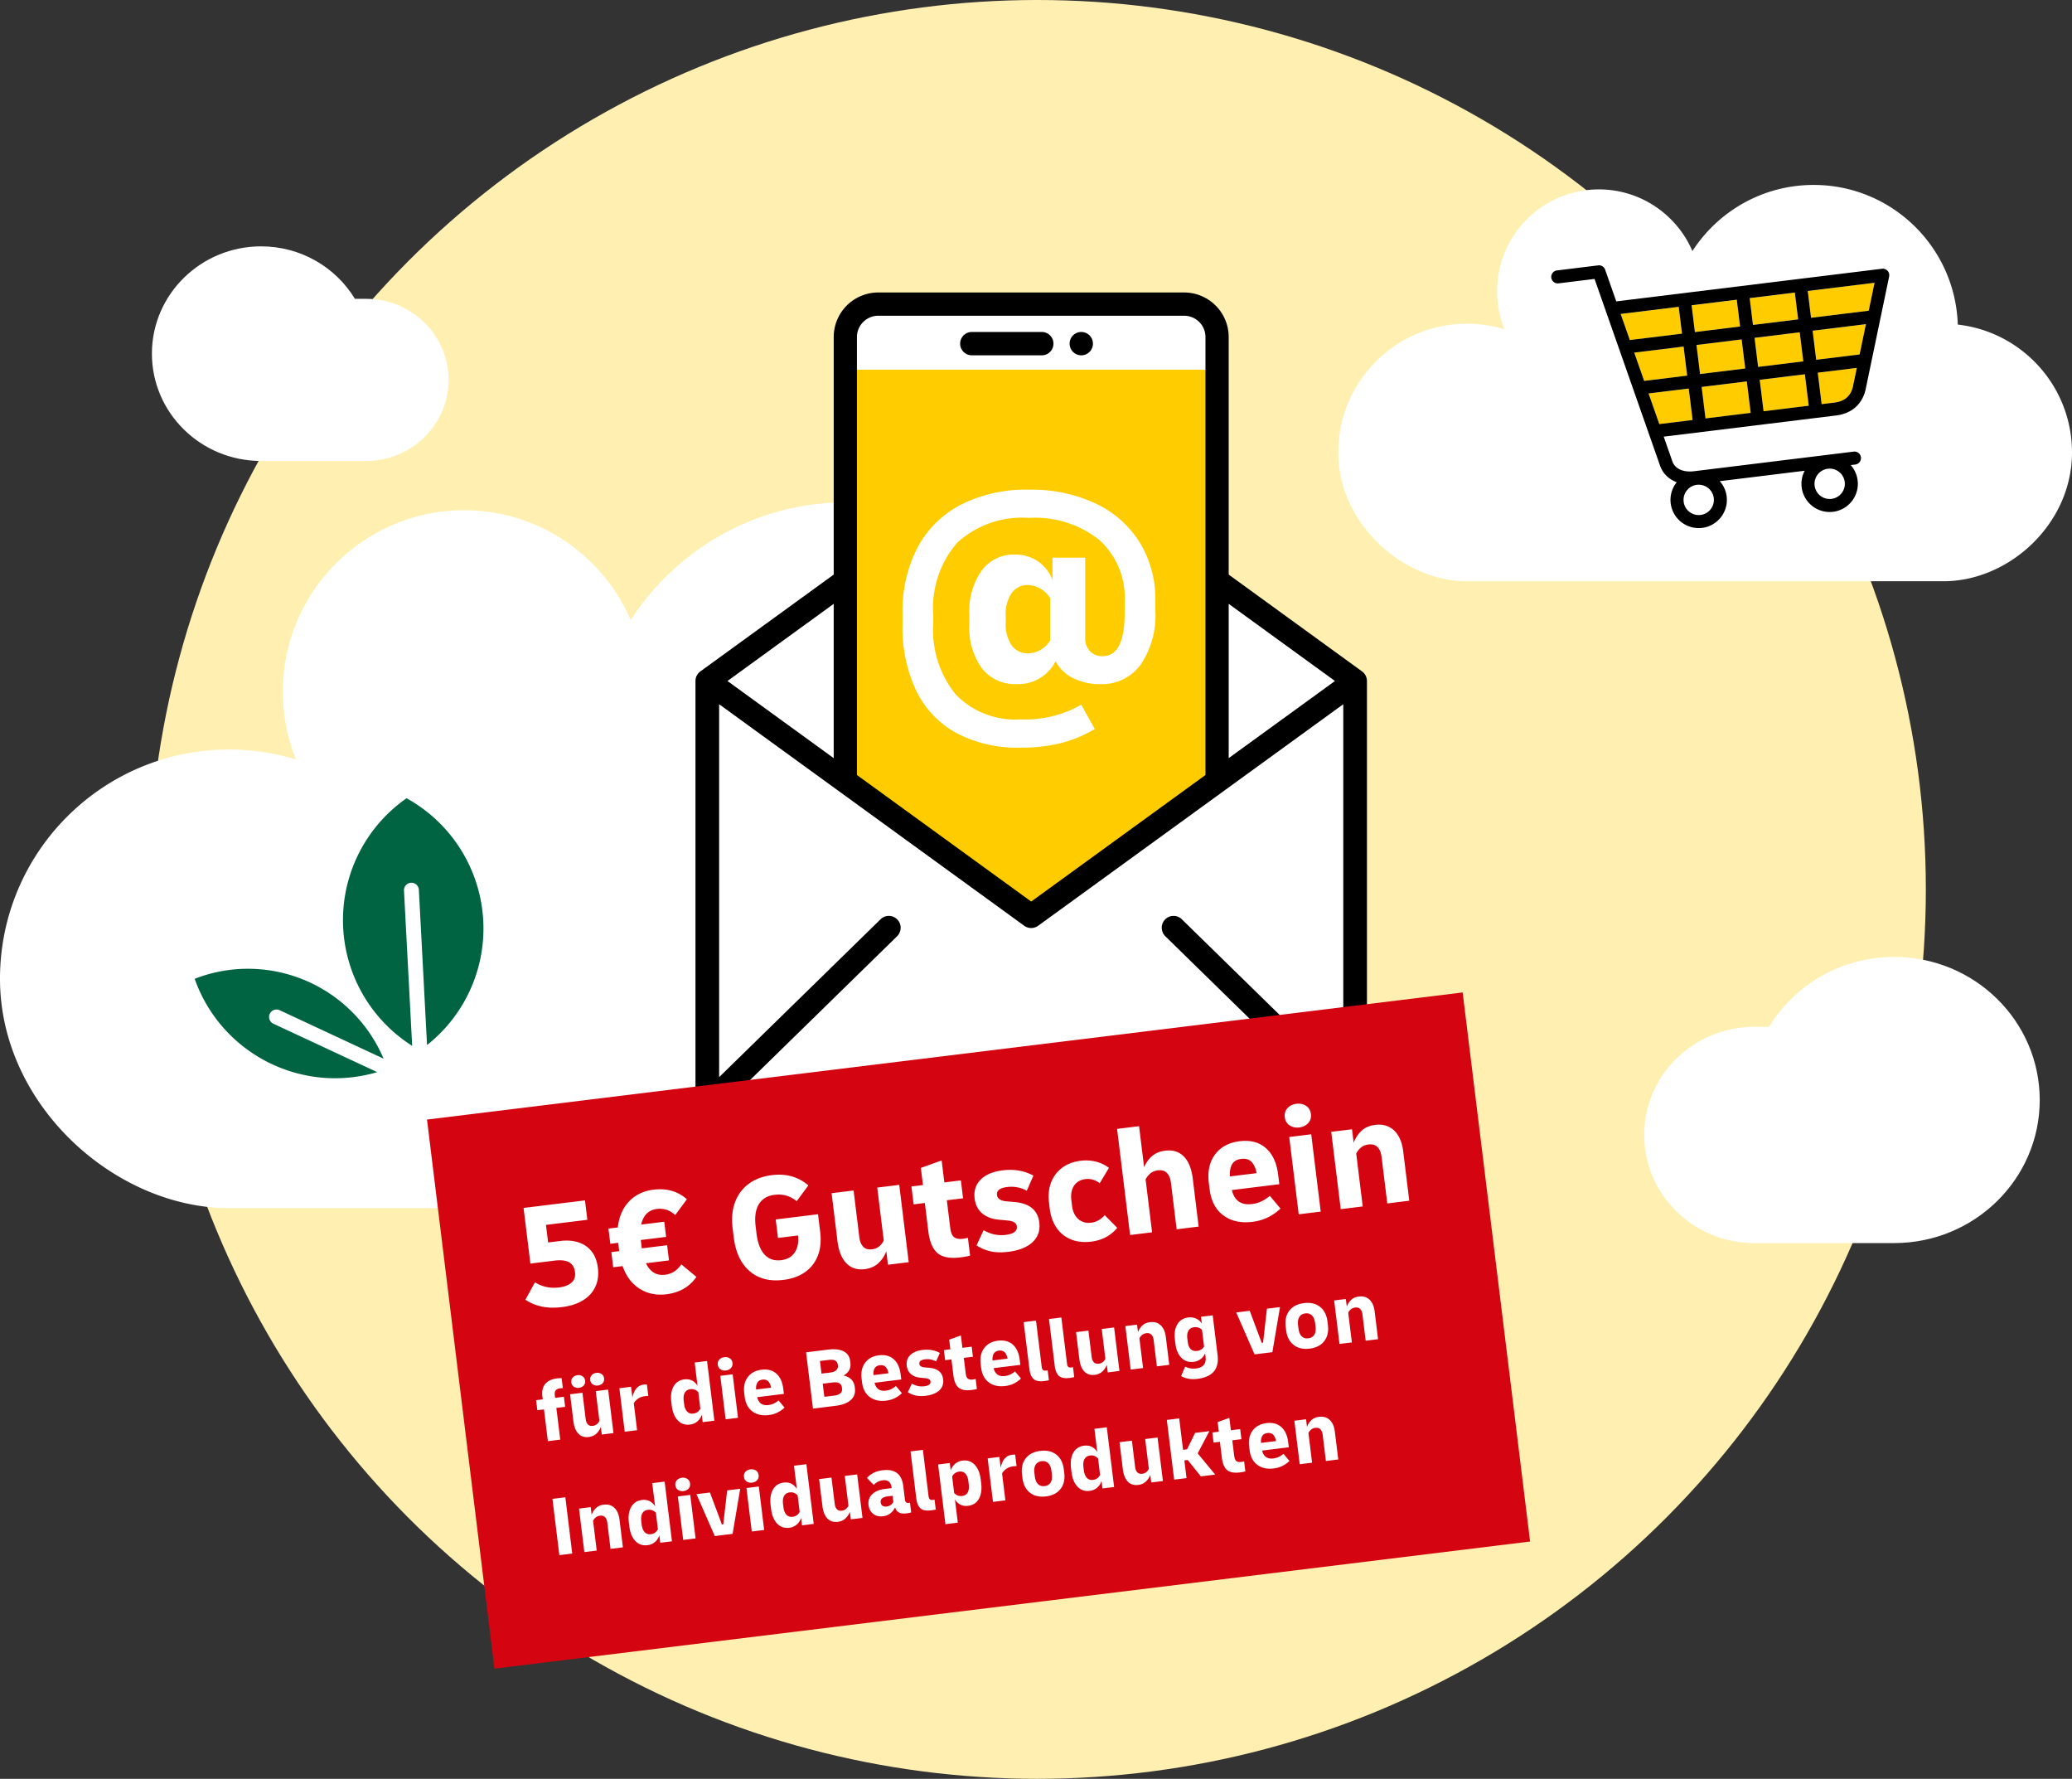 <svg width="367" height="315" viewBox="0 0 367 315" xmlns="http://www.w3.org/2000/svg" xmlns:xlink="http://www.w3.org/1999/xlink">
    <rect x="0" y="0" width="367" height="315" fill="#333333" stroke="none"/>
    <defs>
        <path id="cljn1yx7ja" d="M0 97.99h97.92V0H0z"/>
    </defs>
    <g fill="none" fill-rule="evenodd">
        <ellipse fill="#FFF0B2" cx="183.724" cy="157.5" rx="157.388" ry="157.5"/>
        <path d="M335.504 169.458c14.23 0 25.78 11.35 25.78 25.335 0 13.983-11.55 25.335-25.78 25.335l-.347-.001h-24.453c-10.748 0-19.475-8.575-19.475-19.14 0-10.564 8.727-19.14 19.475-19.14h2.638c4.5-7.418 12.745-12.39 22.162-12.39zM46.242 43.626c-10.672 0-19.335 8.514-19.335 19.002s8.663 19.001 19.335 19.001h18.6c8.062 0 14.607-6.432 14.607-14.355s-6.545-14.356-14.607-14.356h-1.978c-3.375-5.563-9.559-9.292-16.622-9.292z" fill="#FFF" fill-rule="nonzero"/>
        <path d="M195.418 132.995c-.801-24.459-20.83-44.043-45.474-44.043-16.035 0-30.127 8.319-38.232 20.856-4.917-11.431-16.284-19.447-29.505-19.447-17.732 0-32.106 14.392-32.106 32.133 0 4.245.833 8.294 2.326 11.995a40.76 40.76 0 0 0-11.853-1.761C18.168 132.728 0 150.908 0 173.334c0 22.428 20.464 40.605 40.574 40.605h150.302c20.816 0 40.57-18.177 40.57-40.605 0-20.887-15.771-38.065-36.028-40.339M346.77 57.48c-.45-13.735-11.696-24.731-25.535-24.731-9.004 0-16.917 4.67-21.467 11.71-2.762-6.418-9.145-10.92-16.568-10.92-9.957 0-18.028 8.082-18.028 18.044 0 2.384.467 4.657 1.306 6.736a22.887 22.887 0 0 0-6.656-.99c-12.582 0-22.783 10.21-22.783 22.802 0 12.593 11.491 22.8 22.783 22.8h84.397c11.689 0 22.781-10.207 22.781-22.8 0-11.729-8.856-21.375-20.23-22.652" fill="#FFF"/>
        <path d="M242.118 120.57c0-.032-.002-.064-.004-.095v-.01a2.105 2.105 0 0 0-.925-1.614l-23.558-17.101V59.686a7.899 7.899 0 0 0-7.89-7.893H155.56a7.896 7.896 0 0 0-7.89 7.893v42.064l-23.557 17.101a2.104 2.104 0 0 0-.925 1.613v.01a1.335 1.335 0 0 0-.004.096V195.733c0 .537.207 1.054.577 1.443l.02.023.008.006a2.102 2.102 0 0 0 1.493.625h114.74a2.094 2.094 0 0 0 1.491-.625l.008-.006.02-.023c.371-.39.578-.906.578-1.443V120.57z" fill="#000"/>
        <path fill="#FFF" d="M217.632 106.932v27.323l18.819-13.661zM213.517 65.465v-5.779a3.779 3.779 0 0 0-3.774-3.776h-54.185a3.784 3.784 0 0 0-3.774 3.776v5.779l32.335 2.27 29.398-2.27z"/>
        <path d="M206.727 162.526a2.093 2.093 0 0 1 1.348-.325c.474.048.917.256 1.257.59l.618.605 27.974 27.353v-66.041L183.88 163.94a2.1 2.1 0 0 1-2.462 0l-54.042-39.233v66.04l27.974-27.352.618-.605c.34-.334.782-.542 1.255-.59h.002a2.093 2.093 0 0 1 2.172 2.81c-.104.294-.274.561-.496.78l-28.476 27.844h104.448L206.4 165.792a2.059 2.059 0 0 1-.496-.78 2.094 2.094 0 0 1 .824-2.486" fill="#FFF"/>
        <path fill="#FFF" d="m147.668 106.932-18.818 13.662 18.818 13.66z"/>
        <path fill="#FC0" d="M213.517 65.465h-61.733v71.777l30.866 22.41 30.867-22.41z"/>
        <path d="M191.52 62.921a2.066 2.066 0 1 0 0-4.132 2.066 2.066 0 0 0 0 4.132M170.065 60.854c0-1.142.925-2.066 2.066-2.066h12.396a2.066 2.066 0 1 1 0 4.133H172.13a2.066 2.066 0 0 1-2.066-2.067" fill="#000"/>
        <path d="M182.272 86.715a26.697 26.697 0 0 1 11.785 2.446 18.476 18.476 0 0 1 7.815 6.897 19.27 19.27 0 0 1 2.77 10.396v1.75a15.504 15.504 0 0 1-2.593 9.47 8.427 8.427 0 0 1-7.14 3.473 10.408 10.408 0 0 1-4.894-1.098 6.868 6.868 0 0 1-3.045-2.95 7.417 7.417 0 0 1-6.67 4.053l-.271-.008-.282.008a7.376 7.376 0 0 1-5.832-2.804 12.163 12.163 0 0 1-2.222-7.747v-1.799a12.48 12.48 0 0 1 2.173-7.746 7.037 7.037 0 0 1 5.915-2.85 7.116 7.116 0 0 1 3.994 1.15 6.844 6.844 0 0 1 2.597 3.25l.049-.101v-3.749h5.793v14.194a3.268 3.268 0 0 0 .847 2.374 2.987 2.987 0 0 0 2.247.874c2.596 0 3.894-2.549 3.894-7.647v-1.999a13.77 13.77 0 0 0-4.47-10.92 18.26 18.26 0 0 0-12.458-3.923 17.065 17.065 0 0 0-12.68 4.35 17.55 17.55 0 0 0-4.294 12.845v1.499a18.088 18.088 0 0 0 3.995 12.591 14.66 14.66 0 0 0 11.433 4.399 20.031 20.031 0 0 0 10.783-2.599l2.398 4.298a22.405 22.405 0 0 1-5.991 2.499 29.264 29.264 0 0 1-7.19.802 23.13 23.13 0 0 1-11.308-2.574 16.992 16.992 0 0 1-7.115-7.446 26.134 26.134 0 0 1-2.447-11.822v-1.8a24.445 24.445 0 0 1 2.67-11.818 18.217 18.217 0 0 1 7.69-7.57 25.506 25.506 0 0 1 12.054-2.648zm-3.093 18.312a6.682 6.682 0 0 0-1.048 4.023v1.252a6.572 6.572 0 0 0 1.048 3.97 3.435 3.435 0 0 0 2.944 1.425 4.653 4.653 0 0 0 3.895-2.296v-7.45a4.81 4.81 0 0 0-3.895-2.349 3.444 3.444 0 0 0-2.944 1.425z" fill="#FFF"/>
        <path fill="#D40511" d="m75.633 198.256 183.437-22.51 11.946 97.232-183.438 22.51z"/>
        <g fill="#FFF" fill-rule="nonzero">
            <path d="m97.042 255.204-.69-5.617-1.178.145-.22-1.782 1.18-.145-.06-.483c-.12-.976.05-1.73.512-2.262.461-.532 1.155-.855 2.082-.968.241-.03.51-.043.808-.038l.217 1.766a2.116 2.116 0 0 0-.207.003 4.067 4.067 0 0 0-.265.025c-.373.045-.637.165-.792.357-.155.193-.208.496-.157.909l.052.422 1.556-.19.219 1.781-1.556.191.69 5.617-2.191.27zM104.282 254.468c-.756.093-1.367-.103-1.836-.587-.468-.484-.762-1.214-.882-2.19l-.588-4.787 2.19-.269.572 4.65c.05.414.179.73.385.95.205.22.5.306.883.26a1.35 1.35 0 0 0 .715-.295 1.65 1.65 0 0 0 .45-.584l-.648-5.27 2.191-.269.946 7.7-2.07.255-.165-1.344c-.177.471-.443.87-.797 1.194-.353.324-.802.52-1.346.586zm1.625-9.12a1.305 1.305 0 0 1-.906-.195c-.261-.172-.413-.43-.455-.771-.042-.343.043-.63.255-.86.212-.23.49-.366.832-.408.342-.042.644.023.905.195.262.172.414.43.456.772.042.342-.043.629-.255.859-.212.23-.49.367-.832.409zm-3.354.412a1.305 1.305 0 0 1-.906-.195c-.261-.172-.413-.43-.455-.772-.042-.342.043-.628.255-.859.212-.23.49-.366.832-.408.342-.042.644.023.906.195.261.172.413.43.455.772.042.342-.043.628-.255.859-.212.23-.49.366-.832.408zM110.654 253.533l-.946-7.7 2.07-.255.236 1.918c.068-.356.177-.7.326-1.029.148-.33.36-.611.632-.844.273-.233.631-.376 1.074-.43a2.584 2.584 0 0 1 .534-.02l.25 2.023a5.363 5.363 0 0 0-.548.037c-.554.067-.995.229-1.321.483-.327.255-.56.514-.702.776l.585 4.772-2.19.269zM122.2 252.268c-.857.105-1.572-.141-2.146-.74-.575-.599-.932-1.472-1.073-2.62l-.075-.603c-.14-1.148-.005-2.082.408-2.802.413-.72 1.047-1.132 1.903-1.237.997-.123 1.774.252 2.331 1.124l-.504-4.107 2.19-.27 1.298 10.57-2.07.254-.163-1.328a2.54 2.54 0 0 1-.78 1.199 2.45 2.45 0 0 1-1.32.56zm-1.034-3.674c.075.614.254 1.07.536 1.367.282.298.65.419 1.102.363.554-.068.968-.359 1.243-.873l-.358-2.914c-.39-.422-.861-.6-1.415-.531-.453.056-.78.262-.982.619-.202.356-.265.842-.19 1.456l.064.513zM128.584 242.687a1.396 1.396 0 0 1-.961-.204c-.278-.18-.439-.452-.483-.814-.045-.363.046-.665.272-.907.226-.243.52-.386.882-.43.363-.045.683.023.96.203.279.18.44.452.484.815.045.362-.046.664-.272.907-.226.242-.52.385-.882.43zm-.058 8.651-.945-7.7 2.19-.27.946 7.701-2.19.27zM136.163 250.585c-1.158.142-2.123-.072-2.893-.642-.77-.57-1.228-1.443-1.372-2.62l-.074-.604c-.143-1.158.065-2.108.623-2.851.558-.743 1.371-1.18 2.439-1.311 1.077-.133 1.952.097 2.622.69.671.591 1.079 1.476 1.224 2.654l.115.936-4.73.58c.254 1.063.92 1.528 1.997 1.396.352-.044.671-.134.956-.271a3.93 3.93 0 0 0 .83-.546l1.06 1.264a4.888 4.888 0 0 1-1.22.863c-.467.236-.993.39-1.577.462zm-1.107-6.271c-.434.053-.739.231-.916.534-.178.303-.25.708-.22 1.215l2.66-.327c-.092-.5-.261-.875-.507-1.126-.245-.25-.584-.35-1.017-.296zM143.997 249.439l-1.224-9.966 3.868-.475c1.188-.146 2.118-.045 2.79.302.67.346 1.056.927 1.156 1.743l.036.287c.12.986-.283 1.736-1.212 2.248.568.125 1.023.355 1.366.69.342.337.547.771.612 1.305l.035.287c.104.845-.141 1.535-.735 2.067-.594.533-1.5.874-2.719 1.024l-3.973.488zm2.851-8.627-1.617.199.275 2.234 1.616-.198c.433-.053.767-.191 1-.414a.918.918 0 0 0 .29-.817l-.022-.182c-.04-.322-.193-.553-.46-.694-.268-.14-.629-.184-1.082-.128zm-.838 6.54 1.737-.213c.494-.06.86-.198 1.1-.41.24-.214.338-.497.295-.85l-.023-.18c-.087-.715-.64-1.01-1.657-.885l-1.737.213.285 2.325zM156.951 248.032c-1.158.142-2.122-.071-2.893-.641-.77-.57-1.227-1.443-1.372-2.621l-.074-.604c-.142-1.158.066-2.108.624-2.85.558-.744 1.37-1.18 2.438-1.312 1.078-.132 1.952.098 2.623.69.67.592 1.078 1.477 1.223 2.655l.115.936-4.729.58c.253 1.063.919 1.527 1.996 1.395.353-.043.671-.133.956-.27a3.93 3.93 0 0 0 .83-.547l1.06 1.265a4.888 4.888 0 0 1-1.22.862c-.467.236-.993.39-1.577.462zm-1.107-6.27c-.433.053-.739.23-.916.533-.178.303-.25.708-.219 1.215l2.659-.326c-.092-.5-.26-.875-.506-1.126-.246-.25-.585-.35-1.018-.297zM163.946 247.173c-.624.077-1.188.064-1.692-.037a4.215 4.215 0 0 1-1.454-.603l.704-1.512c.704.404 1.439.559 2.204.465.796-.098 1.165-.383 1.106-.856-.04-.333-.345-.525-.914-.578l-.853-.079c-.714-.066-1.28-.28-1.697-.642-.417-.363-.664-.851-.74-1.465-.093-.765.108-1.395.604-1.89.497-.496 1.228-.803 2.195-.921 1.138-.14 2.157.036 3.056.529l-.659 1.506a3.155 3.155 0 0 0-1.963-.372c-.725.089-1.06.355-1.006.798.045.362.351.57.92.623l.868.077c1.469.136 2.278.813 2.428 2.031.097.796-.127 1.45-.672 1.96-.546.512-1.357.834-2.435.966zM172.055 246.147c-1.027.126-1.783-.016-2.268-.427-.485-.41-.791-1.134-.919-2.17l-.346-2.824-1.118.137-.219-1.782 1.148-.14-.21-1.707 2.072-.745.268 2.19 1.647-.202.219 1.781-1.617.199.336 2.733c.06.493.194.811.4.955.208.143.492.192.855.148a4.68 4.68 0 0 0 .51-.094l.217 1.767a4.95 4.95 0 0 1-.44.1c-.165.03-.344.057-.535.08zM178.042 245.442c-1.159.143-2.123-.071-2.893-.64-.77-.57-1.228-1.444-1.373-2.622l-.074-.604c-.142-1.157.066-2.107.624-2.85.558-.743 1.37-1.18 2.438-1.311 1.078-.133 1.952.097 2.623.69.67.591 1.079 1.476 1.223 2.654l.115.936-4.729.58c.254 1.063.919 1.528 1.997 1.396.352-.044.67-.134.956-.271a3.93 3.93 0 0 0 .83-.546l1.06 1.264a4.888 4.888 0 0 1-1.221.863c-.467.236-.992.39-1.576.461zm-1.108-6.27c-.433.053-.738.231-.916.534-.177.303-.25.707-.219 1.214l2.66-.326c-.093-.5-.261-.875-.507-1.126-.245-.25-.585-.35-1.018-.296zM184.972 244.56c-.906.112-1.548-.016-1.926-.383-.377-.368-.613-.94-.708-1.714l-1.024-8.335 2.19-.269 1.011 8.229c.032.262.113.438.242.53.128.091.304.123.525.096.09-.01.185-.033.284-.065l.217 1.766a6.68 6.68 0 0 1-.81.146zM189.46 244.01c-.907.111-1.55-.017-1.927-.384-.377-.368-.613-.94-.708-1.714l-1.024-8.335 2.19-.269 1.011 8.23c.032.26.113.437.242.529.128.091.304.123.525.096.09-.01.185-.033.284-.065l.217 1.766a6.68 6.68 0 0 1-.81.146zM193.9 243.465c-.754.092-1.366-.103-1.835-.587-.468-.484-.762-1.215-.882-2.191l-.588-4.787 2.19-.269.572 4.651c.05.413.179.73.385.949.206.22.5.306.883.26a1.35 1.35 0 0 0 .715-.295 1.65 1.65 0 0 0 .45-.584l-.647-5.27 2.19-.269.946 7.7-2.07.255-.165-1.344c-.177.471-.443.87-.797 1.194-.353.324-.802.52-1.346.587zM200.273 242.529l-.946-7.7 2.07-.255.165 1.344c.177-.471.438-.869.782-1.192.343-.323.797-.52 1.361-.589.766-.093 1.394.092 1.886.558.492.466.794 1.162.908 2.088l.603 4.907-2.191.27-.571-4.651c-.05-.413-.182-.731-.393-.956-.212-.224-.514-.312-.907-.264-.302.037-.553.14-.752.307-.2.167-.356.366-.471.594l.647 5.27-2.191.269zM211.422 241.16c-.866.106-1.588-.132-2.165-.715-.578-.583-.935-1.433-1.073-2.55l-.077-.635c-.138-1.117.004-2.029.423-2.734.42-.705 1.062-1.111 1.928-1.218.504-.062.967.002 1.389.19.421.188.764.48 1.027.878l-.146-1.193 2.07-.254.864 7.036c.304 2.476-.894 3.88-3.593 4.212-1.098.134-2.053-.03-2.867-.491l.716-1.667a3.469 3.469 0 0 0 1.94.314c1.269-.156 1.828-.848 1.677-2.076l-.076-.62c-.173.42-.438.765-.793 1.033-.356.268-.77.432-1.244.49zm-1.054-3.595c.15 1.228.704 1.783 1.661 1.666.554-.068.967-.328 1.238-.78l-.363-2.96c-.383-.372-.846-.524-1.39-.458-.474.058-.812.26-1.015.608-.202.346-.267.817-.194 1.41l.063.514zM222.21 239.835l-3.242-7.418 2.387-.293 2.122 5.67.242-.03.687-6.015 2.312-.284-1.351 7.983zM231.961 238.822c-1.148.141-2.093-.08-2.834-.664-.741-.583-1.183-1.453-1.325-2.611l-.074-.604c-.143-1.158.075-2.11.654-2.854.578-.746 1.44-1.189 2.589-1.33 1.148-.141 2.093.08 2.834.664.742.583 1.183 1.453 1.325 2.611l.075.604c.142 1.158-.076 2.11-.654 2.854-.579.746-1.442 1.189-2.59 1.33zm-.224-1.827c.473-.058.823-.265 1.05-.62.228-.354.302-.859.221-1.513l-.063-.514c-.08-.654-.273-1.126-.58-1.415-.306-.29-.696-.405-1.17-.347-.473.058-.823.265-1.05.62-.228.354-.302.859-.221 1.513l.063.514c.08.654.274 1.126.58 1.415.306.29.696.405 1.17.347zM237.257 237.988l-.946-7.7 2.07-.255.165 1.344c.177-.471.438-.869.781-1.192.344-.323.798-.52 1.362-.589.765-.094 1.394.092 1.886.558.491.466.794 1.162.908 2.088l.602 4.907-2.19.27-.571-4.651c-.05-.413-.182-.731-.394-.956-.211-.224-.513-.312-.906-.264-.302.037-.553.14-.752.307-.2.167-.357.366-.472.594l.647 5.27-2.19.269zM99.076 275.39l-1.224-9.965 2.281-.28 1.224 9.965zM103.502 274.847l-.945-7.701 2.07-.254.164 1.344c.178-.472.438-.869.782-1.192.344-.323.797-.52 1.361-.589.766-.094 1.394.092 1.886.558.492.466.795 1.162.908 2.088l.603 4.907-2.19.27-.572-4.651c-.05-.413-.182-.732-.393-.956-.212-.224-.514-.312-.907-.264-.302.037-.553.14-.752.307-.2.167-.356.365-.471.594l.647 5.27-2.19.269zM114.685 273.627c-.856.105-1.571-.142-2.146-.74-.574-.6-.932-1.473-1.073-2.62l-.074-.604c-.14-1.148-.005-2.081.408-2.801.412-.72 1.047-1.133 1.903-1.238.997-.122 1.774.252 2.33 1.124l-.504-4.107 2.191-.269 1.298 10.57-2.07.254-.163-1.33a2.54 2.54 0 0 1-.78 1.2 2.45 2.45 0 0 1-1.32.56zm-1.034-3.674c.076.614.254 1.07.536 1.367.282.297.65.418 1.103.363.554-.068.968-.36 1.242-.873l-.357-2.914c-.39-.423-.861-.6-1.415-.532-.453.056-.78.262-.982.619-.202.357-.265.842-.19 1.456l.063.514zM121.07 264.045a1.396 1.396 0 0 1-.961-.204c-.278-.18-.44-.452-.484-.814-.044-.362.047-.665.272-.907.226-.242.52-.386.883-.43.363-.045.683.023.96.204.278.18.44.452.484.814.044.362-.046.665-.272.907-.226.242-.52.386-.883.43zm-.058 8.652-.946-7.7 2.191-.27.946 7.7-2.191.27zM126.602 272.01l-3.242-7.418 2.387-.293 2.123 5.67.241-.03.688-6.015 2.311-.284-1.35 7.983zM133.216 262.554a1.396 1.396 0 0 1-.96-.204c-.278-.18-.44-.452-.484-.814-.044-.363.046-.665.272-.907.226-.243.52-.386.883-.43.362-.045.682.023.96.203.278.18.439.452.484.815.044.362-.047.664-.272.907-.226.242-.52.385-.883.43zm-.057 8.651-.946-7.7 2.19-.27.946 7.701-2.19.27zM139.794 270.544c-.856.105-1.571-.142-2.146-.74-.574-.6-.932-1.473-1.073-2.62l-.074-.604c-.14-1.148-.005-2.081.408-2.801.412-.72 1.047-1.133 1.903-1.238.997-.122 1.774.252 2.33 1.124l-.504-4.107 2.191-.269 1.298 10.57-2.07.254-.163-1.33a2.54 2.54 0 0 1-.78 1.2 2.45 2.45 0 0 1-1.32.56zm-1.034-3.674c.076.614.255 1.07.536 1.367.282.297.65.418 1.103.363.554-.068.968-.36 1.242-.873l-.357-2.914c-.39-.423-.861-.6-1.415-.532-.453.056-.78.262-.982.619-.202.357-.265.842-.19 1.456l.063.514zM148.39 269.488c-.755.093-1.367-.103-1.835-.587-.468-.484-.762-1.214-.882-2.19l-.588-4.787 2.19-.269.572 4.65c.05.413.179.73.384.95.206.22.5.306.883.26a1.35 1.35 0 0 0 .716-.296 1.65 1.65 0 0 0 .45-.584l-.648-5.27 2.191-.268.945 7.7-2.07.255-.164-1.344c-.178.471-.443.869-.797 1.193-.354.325-.802.52-1.346.587zM156.383 268.507c-.675.083-1.247-.059-1.716-.425-.47-.367-.746-.887-.829-1.562-.092-.755.121-1.389.64-1.902.52-.514 1.269-.83 2.246-.95l1.209-.149-.013-.105c-.12-.967-.647-1.392-1.583-1.277-.605.074-1.133.348-1.586.823l-1.18-1.235c.663-.766 1.579-1.22 2.747-1.364 2.186-.268 3.409.66 3.67 2.783l.294 2.401c.055.443.268.642.64.596l.084-.01c.035-.005.092-.017.172-.037l.213 1.737a6.075 6.075 0 0 1-.839.164c-.554.068-.992.017-1.314-.153-.323-.17-.556-.47-.701-.902-.45.923-1.167 1.446-2.154 1.567zm.678-1.723c.493-.06.884-.329 1.174-.803l-.136-1.103-.906.112c-.876.107-1.277.468-1.201 1.082.032.262.142.455.332.58.189.125.434.169.737.132zM164.934 267.457c-.907.111-1.549-.017-1.926-.384-.378-.368-.614-.939-.709-1.714l-1.023-8.335 2.19-.269 1.01 8.23c.033.26.113.438.242.529.129.091.304.124.526.096.09-.01.185-.033.283-.065l.217 1.767a6.68 6.68 0 0 1-.81.145zM167.458 269.906l-1.298-10.57 2.07-.254.163 1.33a2.54 2.54 0 0 1 .78-1.2 2.45 2.45 0 0 1 1.32-.56c.866-.107 1.584.14 2.153.739.57.6.925 1.473 1.066 2.62l.074.604c.14 1.148.007 2.081-.4 2.8-.408.72-1.045 1.132-1.91 1.239-.998.122-1.775-.252-2.332-1.124l.505 4.107-2.191.269zm2.43-9.31c-.554.067-.968.358-1.242.872l.357 2.914c.39.423.861.6 1.415.532.453-.056.78-.262.982-.619.202-.357.265-.842.19-1.456l-.063-.514c-.076-.614-.254-1.07-.536-1.367-.282-.297-.65-.418-1.103-.363zM175.883 265.96l-.945-7.701 2.07-.254.235 1.917c.069-.356.177-.699.326-1.028.149-.33.36-.612.633-.844.273-.233.63-.377 1.074-.431a2.584 2.584 0 0 1 .534-.02l.249 2.023a5.363 5.363 0 0 0-.548.037c-.554.068-.994.23-1.32.484-.327.255-.561.513-.703.776l.586 4.771-2.19.27zM185.257 264.992c-1.148.141-2.093-.08-2.834-.663-.741-.584-1.183-1.454-1.325-2.612l-.074-.604c-.142-1.157.076-2.109.654-2.854.578-.746 1.441-1.189 2.59-1.33 1.147-.14 2.092.08 2.833.664.742.583 1.183 1.454 1.326 2.611l.074.604c.142 1.158-.076 2.11-.654 2.855-.578.745-1.442 1.188-2.59 1.33zm-.224-1.827c.473-.058.824-.264 1.051-.62.227-.354.3-.859.22-1.513l-.062-.513c-.08-.655-.274-1.127-.58-1.416-.307-.29-.697-.405-1.17-.347-.474.058-.824.265-1.052.62-.227.355-.3.86-.22 1.514l.063.513c.08.654.274 1.126.58 1.415.307.29.697.405 1.17.347zM193.004 264.01c-.856.106-1.572-.141-2.146-.74-.575-.599-.932-1.472-1.073-2.62l-.074-.603c-.141-1.148-.005-2.082.407-2.802.413-.72 1.047-1.132 1.903-1.237.997-.123 1.774.252 2.331 1.124l-.504-4.107 2.19-.27 1.298 10.57-2.07.254-.163-1.328a2.54 2.54 0 0 1-.78 1.199 2.45 2.45 0 0 1-1.32.56zm-1.034-3.674c.075.614.254 1.07.536 1.368.282.297.65.418 1.103.362.554-.068.968-.359 1.242-.873l-.358-2.914c-.39-.422-.86-.6-1.415-.531-.453.056-.78.262-.982.619-.201.357-.264.842-.19 1.456l.064.513zM201.6 262.955c-.755.093-1.367-.103-1.836-.587-.468-.484-.762-1.214-.882-2.19l-.588-4.787 2.191-.27.571 4.651c.05.413.179.73.385.95.206.22.5.306.883.259a1.35 1.35 0 0 0 .715-.295 1.65 1.65 0 0 0 .45-.584l-.647-5.27 2.19-.268.946 7.7-2.07.254-.165-1.344c-.177.472-.443.87-.796 1.194-.354.325-.803.52-1.347.587zM207.972 262.02l-1.298-10.57 2.191-.27.682 5.557.71-.087 1.423-2.903 2.523-.31-2.063 3.932 3.099 3.758-2.538.312-2.335-2.902-.589.073.386 3.14zM219.609 260.744c-1.028.126-1.784-.016-2.269-.427-.485-.41-.79-1.134-.918-2.17l-.347-2.824-1.118.137-.219-1.782 1.149-.14-.21-1.707 2.071-.745.269 2.19 1.647-.202.218 1.781-1.616.199.335 2.733c.061.493.195.811.401.954.207.144.492.193.854.148a4.68 4.68 0 0 0 .51-.093l.217 1.767a4.95 4.95 0 0 1-.44.1c-.165.03-.343.057-.534.08zM225.595 260.04c-1.158.142-2.123-.072-2.893-.642-.77-.57-1.228-1.443-1.372-2.62l-.074-.605c-.142-1.157.065-2.107.623-2.85.558-.743 1.371-1.18 2.439-1.311 1.078-.133 1.952.097 2.623.69.67.591 1.078 1.476 1.223 2.654l.115.936-4.73.58c.254 1.063.92 1.528 1.997 1.396.353-.044.671-.134.956-.271a3.93 3.93 0 0 0 .83-.547l1.06 1.265a4.888 4.888 0 0 1-1.22.863c-.467.236-.993.39-1.577.461zm-1.107-6.271c-.433.053-.739.23-.916.534-.178.303-.25.707-.22 1.214l2.66-.326c-.092-.5-.261-.875-.507-1.126-.245-.25-.584-.35-1.017-.296zM230.21 259.289l-.945-7.7 2.07-.255.165 1.344c.177-.471.438-.869.781-1.192.344-.323.798-.52 1.362-.589.766-.094 1.394.092 1.886.558.492.466.794 1.162.908 2.088l.602 4.907-2.19.27-.571-4.651c-.05-.413-.182-.732-.394-.956-.211-.224-.513-.312-.906-.264-.302.037-.553.14-.752.307-.2.167-.357.365-.472.594l.647 5.27-2.19.269z"/>
        </g>
        <g fill="#FFF" fill-rule="nonzero">
            <path d="M99.58 231.46c-1.396.17-2.628.136-3.693-.106-1.066-.241-2.005-.64-2.819-1.193l1.692-3.096c.537.37 1.174.641 1.913.814.74.173 1.53.207 2.371.104.95-.117 1.678-.401 2.186-.854.507-.453.713-1.073.616-1.86-.103-.842-.456-1.425-1.06-1.75-.603-.326-1.46-.42-2.57-.284l-4.27.524-1.21-9.851 10.877-1.336.422 3.436-7.332.9.382 3.114 2.149-.264c1.164-.143 2.218-.068 3.163.225a4.826 4.826 0 0 1 2.346 1.565c.619.75 1.004 1.743 1.156 2.977.156 1.271 0 2.398-.47 3.383-.47.984-1.21 1.778-2.216 2.383-1.007.605-2.218.995-3.633 1.168zM108.611 224.41l-.33-2.684 1.397-.171-.181-1.477-1.397.172-.33-2.685 1.666-.204c.203-1.896.865-3.43 1.984-4.603 1.12-1.173 2.565-1.868 4.338-2.086 2.327-.286 4.296.28 5.906 1.7l-2.057 2.786c-.587-.49-1.135-.81-1.644-.956a3.965 3.965 0 0 0-1.595-.117c-1.505.185-2.436 1.107-2.796 2.768l4.083-.501.33 2.684-4.486.55.016.135.152 1.235.013.107 4.485-.55.33 2.684-4.082.501c.735 1.545 1.863 2.224 3.385 2.037a3.965 3.965 0 0 0 1.52-.5c.458-.265.913-.707 1.364-1.326l2.67 2.206c-1.22 1.767-2.992 2.793-5.32 3.079-1.773.217-3.348-.107-4.727-.973-1.379-.866-2.388-2.204-3.029-4.015l-1.665.204zM138.766 226.648c-2.453.301-4.452-.216-5.997-1.553-1.546-1.336-2.482-3.337-2.81-6.003l-.19-1.557c-.218-1.772-.073-3.33.434-4.672.508-1.343 1.32-2.424 2.438-3.242 1.117-.818 2.481-1.327 4.093-1.524 1.29-.159 2.47-.081 3.545.232a7.558 7.558 0 0 1 2.895 1.593l-2.057 2.786c-.663-.518-1.314-.856-1.951-1.014a5.337 5.337 0 0 0-1.95-.114c-1.29.158-2.225.713-2.808 1.666-.583.952-.77 2.27-.564 3.952l.151 1.235c.207 1.682.682 2.927 1.427 3.735.744.807 1.725 1.136 2.943.987 1.11-.136 1.92-.608 2.43-1.416.51-.807.693-1.792.55-2.955l-3.545.435-.402-3.275 7.493-.92.382 3.114c.196 1.593.059 2.994-.41 4.206a6.282 6.282 0 0 1-2.259 2.92c-1.036.736-2.316 1.197-3.838 1.384zM153.173 224.743c-1.343.165-2.431-.183-3.264-1.044-.832-.86-1.355-2.158-1.568-3.894l-1.045-8.51 3.894-.478 1.015 8.268c.09.734.319 1.296.685 1.687.366.391.889.545 1.57.461.5-.061.925-.236 1.271-.524.346-.287.613-.633.8-1.038l-1.15-9.368 3.894-.478 1.68 13.69-3.68.451-.292-2.389a5.42 5.42 0 0 1-1.417 2.123c-.628.576-1.426.924-2.393 1.043zM170.093 222.665c-1.826.224-3.17-.028-4.032-.758-.862-.73-1.406-2.016-1.633-3.86l-.616-5.02-1.988.245-.389-3.168 2.042-.25-.373-3.034 3.682-1.323.478 3.892 2.927-.36.39 3.168-2.875.353.597 4.858c.108.877.345 1.443.713 1.697.367.255.873.343 1.518.264a8.319 8.319 0 0 0 .906-.166l.386 3.14a8.8 8.8 0 0 1-.782.178c-.294.054-.61.102-.95.144zM178.56 221.68c-1.11.136-2.112.114-3.007-.067a7.493 7.493 0 0 1-2.585-1.072l1.251-2.688c1.252.719 2.558.994 3.918.827 1.415-.173 2.07-.68 1.967-1.522-.072-.59-.614-.933-1.625-1.026l-1.517-.141c-1.268-.117-2.274-.498-3.016-1.142-.743-.645-1.181-1.513-1.315-2.604-.167-1.36.19-2.48 1.073-3.36.882-.881 2.183-1.427 3.902-1.638 2.023-.248 3.834.065 5.432.94l-1.17 2.678c-1.074-.594-2.237-.815-3.49-.661-1.29.158-1.885.631-1.789 1.418.08.645.625 1.014 1.636 1.108l1.543.137c2.611.243 4.05 1.446 4.315 3.612.174 1.414-.224 2.575-1.194 3.484-.97.91-2.413 1.482-4.329 1.717zM193.252 219.876c-1.325.163-2.51.031-3.552-.395a5.649 5.649 0 0 1-2.54-2.031c-.65-.929-1.057-2.064-1.222-3.406l-.132-1.074c-.162-1.324-.04-2.515.366-3.573a5.76 5.76 0 0 1 1.957-2.597c.899-.674 1.993-1.09 3.282-1.248a7.322 7.322 0 0 1 2.705.158c.872.22 1.64.59 2.303 1.107l-1.63 2.707c-.8-.592-1.638-.834-2.516-.726-.913.112-1.592.504-2.036 1.176-.445.672-.602 1.536-.473 2.592l.112.913c.13 1.056.5 1.855 1.113 2.397.611.543 1.383.757 2.314.642.877-.107 1.668-.55 2.373-1.326l2.21 2.235c-1.138 1.393-2.683 2.21-4.634 2.45zM200.168 218.7l-2.307-18.79 3.895-.478.893 7.274c.337-.804.81-1.466 1.42-1.986.608-.52 1.378-.837 2.309-.951 1.36-.167 2.461.174 3.302 1.025.84.85 1.368 2.152 1.584 3.906l1.044 8.51-3.894.478-1.015-8.268c-.09-.734-.323-1.3-.7-1.699-.376-.399-.913-.555-1.611-.47-.537.066-.983.248-1.337.546-.354.298-.634.65-.838 1.057l1.15 9.368-3.895.478zM221.829 216.367c-2.06.253-3.773-.127-5.143-1.14-1.37-1.012-2.182-2.565-2.44-4.659l-.131-1.074c-.253-2.058.117-3.747 1.109-5.068.992-1.32 2.437-2.097 4.335-2.33 1.915-.235 3.47.173 4.662 1.226 1.193 1.052 1.917 2.625 2.174 4.719l.205 1.664-8.407 1.033c.45 1.888 1.633 2.715 3.549 2.48a5.409 5.409 0 0 0 1.7-.482 6.986 6.986 0 0 0 1.475-.971l1.885 2.248a8.69 8.69 0 0 1-2.17 1.533c-.83.42-1.765.694-2.803.821zm-1.969-11.147c-.77.094-1.312.41-1.628.949-.316.538-.445 1.258-.39 2.16l4.728-.581c-.164-.888-.464-1.555-.9-2.001-.437-.446-1.04-.622-1.81-.527zM230.137 199.653c-.645.079-1.214-.042-1.708-.363-.494-.32-.78-.803-.86-1.448-.078-.644.083-1.181.484-1.612.402-.43.925-.686 1.57-.765.644-.08 1.213.042 1.707.363.494.32.78.803.86 1.447.078.644-.083 1.182-.484 1.613-.402.43-.925.685-1.57.765zm-.102 15.38-1.681-13.69 3.894-.478 1.681 13.69-3.894.478zM237.475 214.12l-1.681-13.69 3.68-.452.293 2.389a5.532 5.532 0 0 1 1.389-2.12c.61-.574 1.418-.923 2.42-1.046 1.361-.167 2.479.164 3.353.992.874.828 1.412 2.065 1.614 3.712l1.071 8.724-3.894.478-1.015-8.268c-.09-.733-.323-1.3-.7-1.699-.376-.398-.913-.555-1.611-.47-.537.067-.983.249-1.337.546-.354.298-.634.65-.838 1.057l1.15 9.368-3.894.478z"/>
        </g>
        <g>
            <g transform="rotate(-7 336.801 -2051.555)">
                <path d="M40.339 70.882a2.69 2.69 0 0 0 2.686-2.689 2.69 2.69 0 0 0-2.686-2.688 2.69 2.69 0 0 0-2.686 2.688 2.69 2.69 0 0 0 2.686 2.689M63.709 70.882a2.69 2.69 0 0 0 2.686-2.689 2.69 2.69 0 0 0-2.686-2.688 2.69 2.69 0 0 0-2.686 2.688 2.69 2.69 0 0 0 2.686 2.689" fill="#FFF"/>
                <path d="M64.018 54.018h2.264c1.835 0 3.015-.781 3.608-2.39l1.095-3.223h-6.967v5.613z" fill="#FC0"/>
                <mask id="7eujs7hkbb" fill="#fff">
                    <use xlink:href="#cljn1yx7ja"/>
                </mask>
                <path fill="#FC0" mask="url(#7eujs7hkbb)" d="M53.655 38.611h8.06v-4.783h-8.06zM73.53 40.915h-9.512v5.186h7.75zM43.292 38.611h8.06v-4.783h-8.06zM40.989 33.827H30.633l1.046 4.784h9.31zM40.989 46.1v-5.185h-8.806l1.133 5.186zM40.989 54.018v-5.613h-7.168l1.227 5.613zM43.292 54.018h8.06v-5.612h-8.06zM53.655 46.1h8.06v-5.185h-8.06zM53.655 54.018h8.06v-5.612h-8.06zM43.292 46.1h8.06v-5.185h-8.06zM64.018 38.61h10.295l1.625-4.783h-11.92z"/>
                <path d="M40.989 33.827v4.784h-9.31l-1.046-4.784h10.356zm2.303 20.191h8.06v-5.613h-8.06v5.613zm0-7.917h8.06v-5.185h-8.06V46.1zm0-7.49h8.06v-4.784h-8.06v4.784zm10.363 15.407h8.06v-5.613h-8.06v5.613zm0-7.917h8.06v-5.185h-8.06V46.1zm0-7.49h8.06v-4.784h-8.06v4.784zm10.363 9.794h6.967l-1.095 3.223c-.593 1.608-1.773 2.39-3.608 2.39h-2.264v-5.613zm0-7.49h9.512l-1.762 5.186h-7.75v-5.185zm0-7.088h11.92l-1.625 4.784H64.018v-4.784zM40.99 46.101h-7.673l-1.133-5.185h8.806V46.1zm0 7.917h-5.941l-1.227-5.613h7.168v5.613zm-.65 11.487a2.69 2.69 0 0 1 2.686 2.688 2.69 2.69 0 0 1-2.686 2.688 2.69 2.69 0 0 1-2.686-2.688 2.69 2.69 0 0 1 2.686-2.688zm23.37 0a2.69 2.69 0 0 1 2.686 2.688 2.69 2.69 0 0 1-2.686 2.688 2.69 2.69 0 0 1-2.686-2.688 2.69 2.69 0 0 1 2.686-2.688zM20.374 27.108h6.423l7.478 34.2.004.013c.288 1.339 1.1 2.417 2.265 3.12l.024.015.07.042.065.037.038.02c.038.022.076.042.114.062a4.983 4.983 0 0 0-1.515 3.576 4.996 4.996 0 0 0 4.99 4.993H40.339c2.75 0 4.99-2.24 4.99-4.993a4.96 4.96 0 0 0-.886-2.834h15.155a4.97 4.97 0 0 0-.887 2.834 4.997 4.997 0 0 0 4.989 4.993H63.709c2.75 0 4.99-2.24 4.99-4.993a4.96 4.96 0 0 0-.886-2.834h.813a1.152 1.152 0 0 0 0-2.305H40.098c-1.495 0-3.216-.585-3.562-2.23l-.001-.004-.001-.005-.982-4.492h30.73c2.794 0 4.843-1.385 5.77-3.9l.004-.018.005-.01 6.575-19.348a1.152 1.152 0 0 0-1.09-1.524H30.128l-1.27-5.813a1.15 1.15 0 0 0-1.125-.906h-7.36a1.152 1.152 0 0 0 0 2.304z" fill="#000" mask="url(#7eujs7hkbb)"/>
            </g>
        </g>
        <g fill="#006443">
            <path d="M79.957 148.088a26.342 26.342 0 0 1 5.497 19.386 26.305 26.305 0 0 1-9.816 17.587l-1.45-27.536-.001-.018a1.32 1.32 0 0 0-2.633.155l1.451 27.537a26.346 26.346 0 0 1-12.249-21.664 26.307 26.307 0 0 1 11.258-22.18 26.342 26.342 0 0 1 7.943 6.733zm-31.508 33.208a1.32 1.32 0 0 1-.219-2.294 1.318 1.318 0 0 1 1.332-.096l18.382 8.569a26.107 26.107 0 0 0-25.38-15.888c-2.77.147-5.497.735-8.081 1.743 4.668 13.234 18.879 20.499 32.33 16.527l-18.364-8.56z"/>
        </g>
    </g>
</svg>
